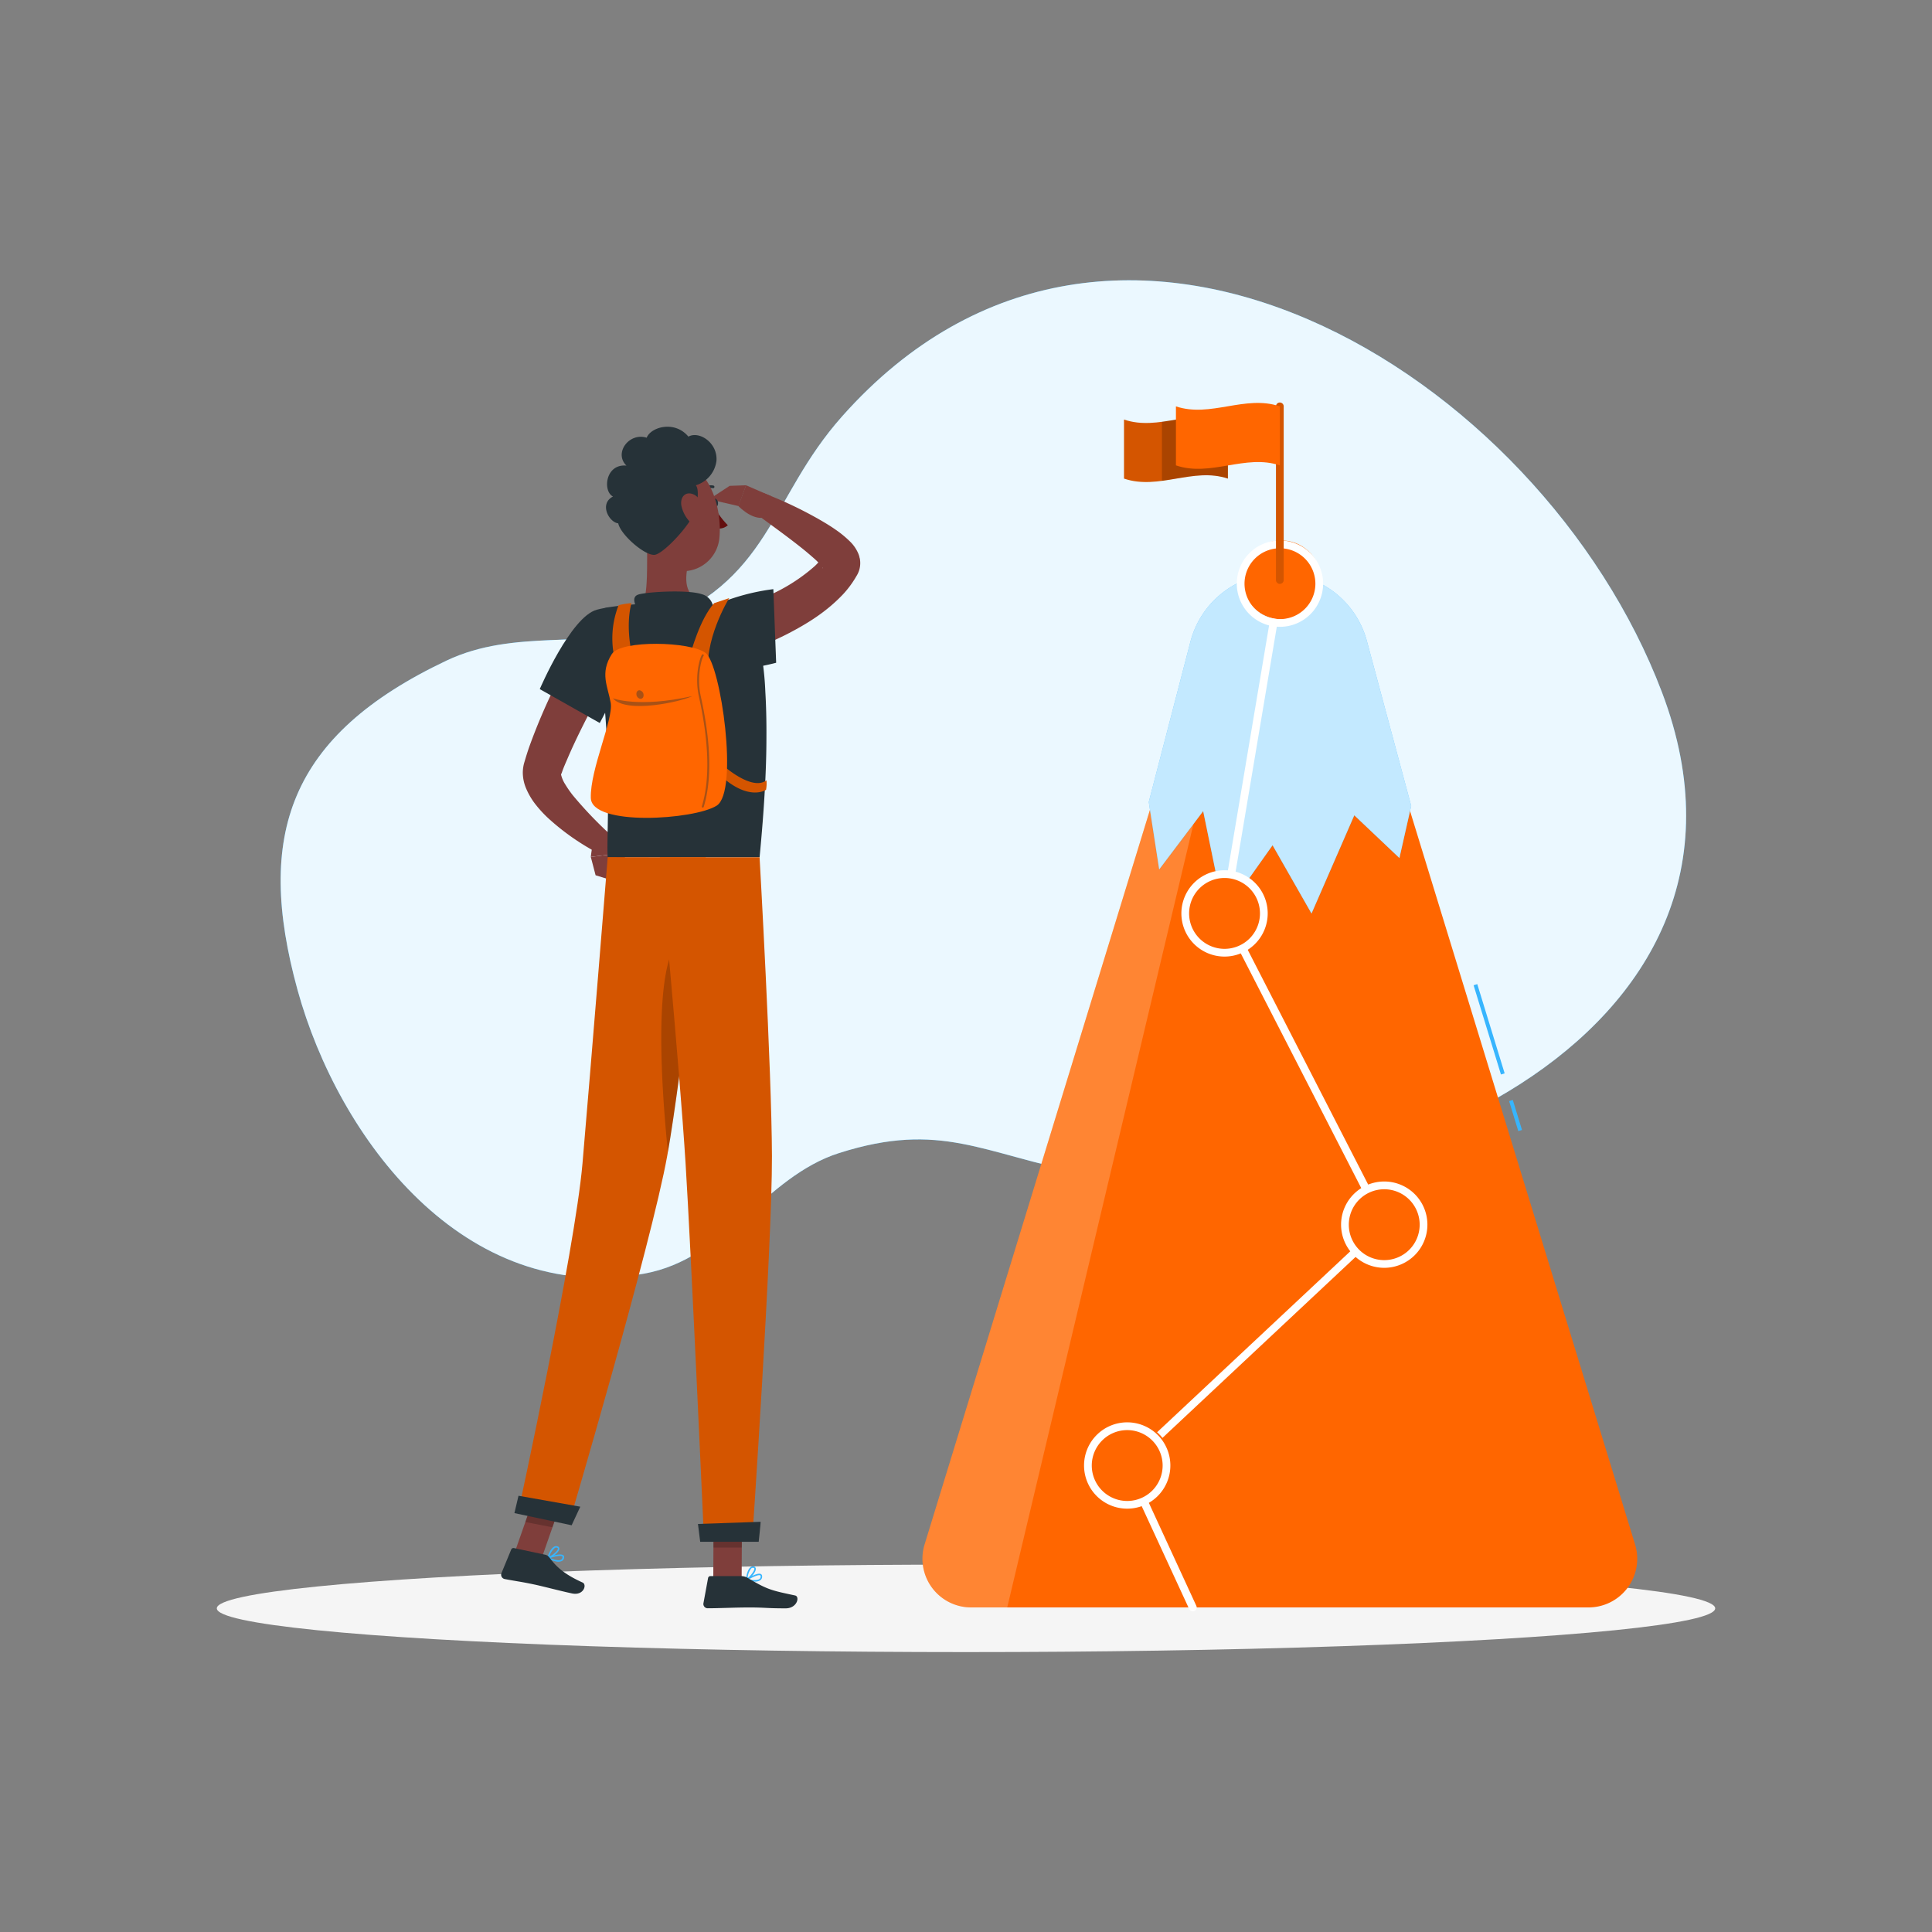 <?xml version="1.0" encoding="UTF-8" standalone="no"?>
<svg
   viewBox="0 0 500 500"
   version="1.1"
   id="svg53"
   sodipodi:docname="goalAchieve.svg"
   inkscape:version="1.3.2 (091e20e, 2023-11-25, custom)"
   xmlns:inkscape="http://www.inkscape.org/namespaces/inkscape"
   xmlns:sodipodi="http://sodipodi.sourceforge.net/DTD/sodipodi-0.dtd"
   xmlns="http://www.w3.org/2000/svg"
   xmlns:svg="http://www.w3.org/2000/svg">
  <rect x="0" y="0" width="500" height="500" fill="#808080" stroke="none"/>
  <defs
     id="defs53" />
  <sodipodi:namedview
     id="namedview53"
     pagecolor="#ffffff"
     bordercolor="#000000"
     borderopacity="0.25"
     inkscape:showpageshadow="2"
     inkscape:pageopacity="0.0"
     inkscape:pagecheckerboard="0"
     inkscape:deskcolor="#d1d1d1"
     inkscape:zoom="1.002"
     inkscape:cx="176.64671"
     inkscape:cy="209.08184"
     inkscape:window-width="1366"
     inkscape:window-height="697"
     inkscape:window-x="1358"
     inkscape:window-y="-8"
     inkscape:window-maximized="1"
     inkscape:current-layer="svg53" />
  <g
     id="freepik--background-simple--inject-157">
    <path
       d="M430.12,179.17c34.55,91.12-82.41,137.55-149.33,124.59-26.58-5.14-37.18-13.77-63.64-5.35-19.23,6.12-29.25,27.39-50.45,31.21C120.22,338,87.62,294.73,77,256.19c-11-40-2.32-65.86,38.56-85.23,17.67-8.37,36.58-2.88,52.21-8.65,32.12-11.84,31-33,50.18-54.57C288.35,28.52,398.75,96.42,430.12,179.17Z"
       style="fill:#37B5FE"
       id="path1" />
    <g
       style="opacity:0.9"
       id="g2">
      <path
         d="M430.12,179.17c34.55,91.12-82.41,137.55-149.33,124.59-26.58-5.14-37.18-13.77-63.64-5.35-19.23,6.12-29.25,27.39-50.45,31.21C120.22,338,87.62,294.73,77,256.19c-11-40-2.32-65.86,38.56-85.23,17.67-8.37,36.58-2.88,52.21-8.65,32.12-11.84,31-33,50.18-54.57C288.35,28.52,398.75,96.42,430.12,179.17Z"
         style="fill:#fff"
         id="path2" />
    </g>
  </g>
  <g
     id="freepik--Shadow--inject-157">
    <ellipse
       id="freepik--path--inject-157"
       cx="250"
       cy="416.24"
       rx="193.89"
       ry="11.32"
       style="fill:#f5f5f5" />
  </g>
  <g
     id="freepik--Goal--inject-157">
    <rect
       x="391.73"
       y="284.62"
       width="1"
       height="8.12"
       transform="translate(-67.41 127.71) rotate(-17.05)"
       style="fill:#37B5FE"
       id="rect2" />
    <rect
       x="384.89"
       y="254.29"
       width="1"
       height="24.16"
       transform="translate(-61.17 124.72) rotate(-17.05)"
       style="fill:#37B5FE"
       id="rect3" />
    <path
       d="M349,158H313.43L239.28,399.73A12.6,12.6,0,0,0,251.33,416H411.11a12.6,12.6,0,0,0,12.05-16.29Z"
       style="fill:#ff6600"
       id="path3" />
    <path
       d="M313.43,158H322L260.67,416h-9.34a12.6,12.6,0,0,1-12.05-16.29Z"
       style="fill:#fff;opacity:0.2"
       id="path6" />
    <path
       d="M330.94,148.39h0a23.6,23.6,0,0,1,22.8,17.47l11.48,42.7-3.05,13.5L350.49,211l-11.07,25.42-10.08-17.67-12.52,17.67-5.44-26.5L300,225l-2.7-17.44L308.1,166A23.6,23.6,0,0,1,330.94,148.39Z"
       style="fill:#37B5FE"
       id="path7" />
    <path
       d="M330.94,148.39h0a23.6,23.6,0,0,1,22.8,17.47l11.48,42.7-3.05,13.5L350.49,211l-11.07,25.42-10.08-17.67-12.52,17.67-5.44-26.5L300,225l-2.7-17.44L308.1,166A23.6,23.6,0,0,1,330.94,148.39Z"
       style="fill:#fff;opacity:0.7"
       id="path8" />
    <path
       d="M308.67,417a1,1,0,0,1-.91-.58L290.81,379.7a1,1,0,0,1,.23-1.15l66-61.82-41-79.88a1.06,1.06,0,0,1-.1-.63l14.34-85.33a1,1,0,0,1,2,.33l-14.29,85,41.18,80.26a1,1,0,0,1-.2,1.18l-66,61.84,16.64,36.09a1,1,0,0,1-.48,1.33A1.06,1.06,0,0,1,308.67,417Z"
       style="fill:#fff"
       id="path9" />
    <circle
       cx="358.24"
       cy="316.94"
       r="10.17"
       transform="translate(-32.53 592.78) rotate(-76.72)"
       style="fill:#ff6600"
       id="circle9" />
    <path
       d="M358.24,328.11a11.17,11.17,0,1,1,11.17-11.17A11.18,11.18,0,0,1,358.24,328.11Zm0-20.33a9.17,9.17,0,1,0,9.17,9.16A9.17,9.17,0,0,0,358.24,307.78Z"
       style="fill:#fff"
       id="path10" />
    <circle
       cx="291.72"
       cy="379.28"
       r="10.17"
       transform="matrix(0.16, -0.99, 0.99, 0.16, -129.39, 606.48)"
       style="fill:#ff6600"
       id="circle10" />
    <path
       d="M291.72,390.44a11.17,11.17,0,1,1,11.17-11.16A11.17,11.17,0,0,1,291.72,390.44Zm0-20.33a9.17,9.17,0,1,0,9.17,9.17A9.18,9.18,0,0,0,291.72,370.11Z"
       style="fill:#fff"
       id="path11" />
    <circle
       cx="316.91"
       cy="236.39"
       r="10.17"
       style="fill:#ff6600"
       id="circle11" />
    <path
       d="M316.91,247.56a11.17,11.17,0,1,1,11.17-11.17A11.18,11.18,0,0,1,316.91,247.56Zm0-20.34a9.17,9.17,0,1,0,9.17,9.17A9.18,9.18,0,0,0,316.91,227.22Z"
       style="fill:#fff"
       id="path12" />
    <circle
       cx="331.25"
       cy="151.06"
       r="10.17"
       transform="matrix(0.16, -0.99, 0.99, 0.16, 129.08, 453.83)"
       style="fill:#ff6600"
       id="circle12" />
    <path
       d="M331.25,162.22a11.17,11.17,0,1,1,11.17-11.16A11.18,11.18,0,0,1,331.25,162.22Zm0-20.33a9.17,9.17,0,1,0,9.17,9.17A9.18,9.18,0,0,0,331.25,141.89Z"
       style="fill:#fff"
       id="path13" />
    <path
       d="M331.22,151.11a1,1,0,0,1-1-1V105.17a1,1,0,0,1,2,0v44.94A1,1,0,0,1,331.22,151.11Z"
       style="fill:#d45500"
       id="path14" />
    <path
       d="M290.89,123.86c9,3.06,17.92-3,26.89,0V108.58c-9-3-17.93,3.06-26.89,0Z"
       style="fill:#d45500"
       id="path15" />
    <path
       d="M300.71,109.15v15.27c5.69-.75,11.38-2.5,17.07-.56V108.58C312.09,106.64,306.4,108.39,300.71,109.15Z"
       style="opacity:0.2"
       id="path16" />
    <path
       d="M304.33,120.44c9,3.06,17.93-3,26.89,0V105.17c-9-3.06-17.92,3-26.89,0Z"
       style="fill:#ff6600"
       id="path17" />
  </g>
  <g
     id="freepik--Character--inject-157">
    <path
       d="M158.72,215.63l3.11,5-8.93,1.14a41.56,41.56,0,0,1,.85-4.9,2.3,2.3,0,0,1,2.71-1.74Z"
       style="fill:#7f3e3b"
       id="path18" />
    <polygon
       points="161.09 228.65 154.14 226.52 152.9 221.78 161.83 220.64 161.09 228.65"
       style="fill:#7f3e3b"
       id="polygon18" />
    <path
       d="M184.77,159.64c1.06-.33,2.34-.77,3.52-1.18s2.4-.86,3.59-1.32c2.37-.94,4.72-1.91,7-3a46,46,0,0,0,12-7.65,16.59,16.59,0,0,0,2-2.28l.2-.29c.05,0,.26-.51-.15.42a3.76,3.76,0,0,0-.2,1.67c0,.1,0,.2,0,.3l.05.21a1.46,1.46,0,0,0,.07.19l0,.12c.13.29.17.27.15.22a4.13,4.13,0,0,0-.24-.37,17.45,17.45,0,0,0-2.24-2.3c-.91-.8-1.87-1.62-2.87-2.42-4-3.2-8.41-6.34-12.68-9.49l2.6-4.87a104.39,104.39,0,0,1,15,7.15c1.22.72,2.45,1.46,3.67,2.32a26.88,26.88,0,0,1,3.76,3.09,9.54,9.54,0,0,1,2.16,3.18l.13.35.13.44c0,.15.07.28.11.45s.05.37.07.55a6.15,6.15,0,0,1-.32,2.66,6.31,6.31,0,0,1-.64,1.31l-.33.56a25.62,25.62,0,0,1-3,4c-4.42,4.72-9.48,7.79-14.58,10.43a84.75,84.75,0,0,1-7.82,3.48q-2,.78-4,1.47c-1.36.48-2.64.87-4.16,1.3Z"
       style="fill:#7f3e3b"
       id="path19" />
    <polygon
       points="188.83 125.74 183.51 129.22 191.13 130.97 193.08 125.59 188.83 125.74"
       style="fill:#7f3e3b"
       id="polygon19" />
    <path
       d="M199.61,128.42l-6.53-2.83-2,5.37s5.19,5.44,8.48,1.81Z"
       style="fill:#7f3e3b"
       id="path20" />
    <path
       d="M160.73,169.19c-2.46,4.46-4.95,9.07-7.32,13.62s-4.7,9.17-6.64,13.75c-.5,1.15-1,2.28-1.37,3.41l-.15.38a.4.4,0,0,0,0-.11c0-.07,0-.09,0-.08a.84.84,0,0,0,0,.51,8.23,8.23,0,0,0,1.07,2.38,27.14,27.14,0,0,0,1.92,2.76,103.38,103.38,0,0,0,10.41,10.82l-3.08,4.57a61.54,61.54,0,0,1-13.71-9.47,31,31,0,0,1-3.09-3.33,18.21,18.21,0,0,1-2.69-4.54,10.6,10.6,0,0,1-.76-3.34,8.91,8.91,0,0,1,.1-2,8.54,8.54,0,0,1,.23-1.07l.17-.56c.4-1.37.83-2.72,1.29-4a152.66,152.66,0,0,1,6.38-15c2.38-4.84,4.85-9.52,7.61-14.2Z"
       style="fill:#7f3e3b"
       id="path21" />
    <path
       d="M167.74,137.16c-.65,6.76.31,13.3-1.2,19.17,0,0,1.68,5.45,11.66,5.45,11,0,5-5.45,5-5.45-6.05-1.43-6.06-5.87-5.18-10.05Z"
       style="fill:#7f3e3b"
       id="path22" />
    <path
       d="M165.17,158.2c-.85-1.72-1.8-3.7,0-4.32,2-.68,12.72-1.37,16.49-.09a4,4,0,0,1,2.85,4.78Z"
       style="fill:#263238"
       id="path23" />
    <path
       d="M143.76,404.07a9.12,9.12,0,0,1-2-.72.18.18,0,0,1-.1-.18.19.19,0,0,1,.12-.17c.33-.11,3.19-1.13,4-.5a.6.6,0,0,1,.21.59,1.11,1.11,0,0,1-.59.9A2.38,2.38,0,0,1,143.76,404.07Zm-1.4-.86c1.28.55,2.31.72,2.82.45a.76.76,0,0,0,.39-.62c0-.15,0-.21-.07-.24C145.1,402.47,143.52,402.83,142.36,403.21Z"
       style="fill:#37B5FE"
       id="path24" />
    <path
       d="M141.81,403.37l-.1-.05a.19.19,0,0,1-.05-.19c0-.1.7-2.32,1.77-2.87a1,1,0,0,1,.85-.07h0a.61.61,0,0,1,.48.61c0,.91-1.95,2.3-2.86,2.56Zm2.26-2.85a.64.64,0,0,0-.46.08,4.52,4.52,0,0,0-1.45,2.26c.93-.44,2.21-1.53,2.22-2.07,0-.05,0-.16-.23-.24h0Z"
       style="fill:#37B5FE"
       id="path25" />
    <path
       d="M195.29,409.31a9.17,9.17,0,0,1-2.1-.29.19.19,0,0,1-.14-.15.18.18,0,0,1,.09-.19c.29-.19,2.88-1.78,3.77-1.32a.61.61,0,0,1,.32.54,1.12,1.12,0,0,1-.39,1A2.41,2.41,0,0,1,195.29,409.31Zm-1.55-.56c1.37.28,2.42.23,2.85-.14a.76.76,0,0,0,.26-.69c0-.15-.07-.2-.12-.22C196.27,407.46,194.8,408.15,193.74,408.75Z"
       style="fill:#37B5FE"
       id="path26" />
    <path
       d="M193.24,409a.23.23,0,0,1-.11,0,.21.21,0,0,1-.08-.18c0-.1.2-2.41,1.13-3.17a1.07,1.07,0,0,1,.81-.25h0a.62.62,0,0,1,.6.5c.17.9-1.43,2.65-2.26,3.1Zm1.62-3.26a.7.7,0,0,0-.44.17,4.62,4.62,0,0,0-.95,2.52c.83-.63,1.85-2,1.75-2.49,0-.05,0-.16-.28-.19h-.08Z"
       style="fill:#37B5FE"
       id="path27" />
    <polygon
       points="184.6 408.74 191.94 408.74 192.02 391.73 184.67 391.73 184.6 408.74"
       style="fill:#7f3e3b"
       id="polygon27" />
    <polygon
       points="133.13 401.98 140.15 403.34 145.99 386.66 138.97 385.3 133.13 401.98"
       style="fill:#7f3e3b"
       id="polygon28" />
    <path
       d="M141.1,402.36,133,400.64a.61.61,0,0,0-.69.36l-2.54,6.14a1.13,1.13,0,0,0,.83,1.51c2.83.55,4.23.68,7.78,1.44,2.18.46,6.64,1.65,9.66,2.29s3.93-2.28,2.74-2.82c-5.33-2.4-7.12-4.52-8.61-6.51A1.83,1.83,0,0,0,141.1,402.36Z"
       style="fill:#263238"
       id="path28" />
    <path
       d="M191.86,407.89h-8a.62.62,0,0,0-.61.5l-1.2,6.53a1.11,1.11,0,0,0,1.11,1.3c2.89,0,7.07-.21,10.71-.21,4.25,0,4.46.23,9.45.23,3,0,3.73-3.05,2.46-3.33-5.8-1.25-7-1.39-12.11-4.45A3.51,3.51,0,0,0,191.86,407.89Z"
       style="fill:#263238"
       id="path29" />
    <path
       d="M154.44,157.8c-6.76,1.85-14.75,20.54-14.75,20.54l15.52,8.77s3.63-6.62,7.21-14.82C166.17,163.7,165.72,154.73,154.44,157.8Z"
       style="fill:#263238"
       id="path30" />
    <path
       d="M198.35,190.81c0,8.2-.55,18.4-1.77,31.06h-39.3c-.48-5.7,1.87-32.35-3.72-59.27a4.52,4.52,0,0,1,3.76-5.42c2.38-.35,5.36-.71,8.29-.85a145.28,145.28,0,0,1,16.7,0,66.37,66.37,0,0,1,6.86,1,8.61,8.61,0,0,1,6.66,6.11,75.84,75.84,0,0,1,2.24,15.63C198.27,182.45,198.38,186.33,198.35,190.81Z"
       style="fill:#263238"
       id="path31" />
    <path
       d="M180.68,172c6.12,3.39,20.19-.48,20.19-.48l-.73-19.05a55.63,55.63,0,0,0-14.82,4C175.74,160.35,173.78,168.18,180.68,172Z"
       style="fill:#263238"
       id="path32" />
    <path
       d="M188.72,154.78s-2.84,1-3.89,1.31c-3.77,4.14-6.12,13.13-6.12,13.13l4.8,6.34C181.69,166.17,188.72,154.78,188.72,154.78Z"
       style="fill:#d45500"
       id="path33" />
    <path
       d="M198.36,201.94c-3.75,2.89-11.2-3.83-11.2-3.83l.22,3.41c6.83,5.71,10.87,2.88,10.87,2.88A8.71,8.71,0,0,0,198.36,201.94Z"
       style="fill:#d45500"
       id="path35" />
    <path
       d="M163.42,156.09a19.44,19.44,0,0,0-3.33.54A23.47,23.47,0,0,0,159,170.15l4.32-1.94S161.92,161.67,163.42,156.09Z"
       style="fill:#d45500"
       id="path37" />
    <path
       d="M158.35,169.25c2.35-3.67,20.39-3.26,24.29-.25s8.61,35.83,2.84,39.5-32.39,5.42-32.58-2,5.87-20.32,5.15-24.58S155.16,174.25,158.35,169.25Z"
       style="fill:#ff6600"
       id="path39" />
    <path
       d="M158.6,180.71s6.58,2.56,20.5-.55C176.39,181.58,162.09,184.81,158.6,180.71Z"
       style="fill:#263238;opacity:0.4"
       id="path40" />
    <path
       d="M166.55,179.75c.08.61-.26,1.11-.77,1.11a1.23,1.23,0,0,1-1.07-1.11c-.08-.61.26-1.11.76-1.11A1.23,1.23,0,0,1,166.55,179.75Z"
       style="fill:#263238;opacity:0.4"
       id="path41" />
    <path
       d="M181.88,209h-.07a.24.24,0,0,1-.17-.31c2.12-7,1.86-16.54-.78-28.49-1.1-5,.15-9.76.81-10.75a.25.25,0,1,1,.42.28c-.68,1-1.76,5.78-.75,10.36,2.67,12,2.93,21.71.78,28.74A.26.26,0,0,1,181.88,209Z"
       style="fill:#263238;opacity:0.4"
       id="path42" />
    <g
       style="opacity:0.2"
       id="g43">
      <polygon
         points="192.02 391.73 191.98 400.5 184.63 400.5 184.67 391.73 192.02 391.73"
         id="polygon42" />
      <polygon
         points="138.97 385.3 145.99 386.66 142.97 395.26 135.95 393.9 138.97 385.3"
         id="polygon43" />
    </g>
    <path
       d="M182.64,221.87S176.47,278,172.7,299c-4.12,23-25.47,95.33-25.47,95.33l-13.16-2.8s14.7-67.63,16.68-90.44c2.14-24.75,6.53-79.26,6.53-79.26Z"
       style="fill:#d45500"
       id="path43" />
    <path
       d="M150.18,389.93s-2.24,4.81-2.24,4.81l-14.81-3.15,1.06-4.49Z"
       style="fill:#263238"
       id="path44" />
    <path
       d="M178.14,241.87c-9.56,1.89-7.16,37.84-5.28,56.33,2.27-13.07,5.37-38.22,7.46-56.07A3.33,3.33,0,0,0,178.14,241.87Z"
       style="opacity:0.2"
       id="path45" />
    <path
       d="M196.58,221.87s3.13,54.93,3.2,77.33c.06,23.3-5.13,99.6-5.13,99.6H182.21s-3.35-74.94-4.79-97.82c-1.57-25-6.67-79.11-6.67-79.11Z"
       style="fill:#d45500"
       id="path46" />
    <path
       d="M196.85,393.84c.06,0-.5,5.17-.5,5.17H181.21l-.58-4.61Z"
       style="fill:#263238"
       id="path47" />
    <path
       d="M184.42,130.16c.08.59.46,1,.85,1s.63-.54.55-1.13-.47-1-.85-1S184.34,129.57,184.42,130.16Z"
       style="fill:#263238"
       id="path48" />
    <path
       d="M184.83,131.2a22.15,22.15,0,0,0,3.53,4.73,3.38,3.38,0,0,1-2.75.82Z"
       style="fill:#630f0f"
       id="path49" />
    <path
       d="M184.66,126.33a.38.38,0,0,0,.22-.24.35.35,0,0,0-.25-.43,3.44,3.44,0,0,0-3,.86.35.35,0,1,0,.47.51,2.7,2.7,0,0,1,2.39-.69A.38.38,0,0,0,184.66,126.33Z"
       style="fill:#263238"
       id="path50" />
    <path
       d="M164.58,130.93c1.47,7.17,2,11.42,6.14,14.75a9.49,9.49,0,0,0,15.47-6.59c.64-6.64-1.87-17.24-9.36-19.39A9.59,9.59,0,0,0,164.58,130.93Z"
       style="fill:#7f3e3b"
       id="path51" />
    <path
       d="M180,132c-1.22,3.78-8,11-10.41,11.56s-9-5.14-9.59-8.12c-2.4-.27-5-5.06-1.36-6.94-2.7-1.37-2-8.52,3.49-8-3.34-3.22.67-8.67,5.23-7.22,1.09-2.78,7.25-4.56,10.8-.28,2.77-1.56,7.62,1.58,7.26,6.28a7.61,7.61,0,0,1-5.34,6.31C181.27,127,180,132,180,132Z"
       style="fill:#263238"
       id="path52" />
    <path
       d="M176.37,131a8.66,8.66,0,0,0,2.77,4.62c1.85,1.58,3.33.29,3.29-1.88,0-2-1.05-5.12-3.13-5.87S175.91,128.85,176.37,131Z"
       style="fill:#7f3e3b"
       id="path53" />
  </g>
</svg>
